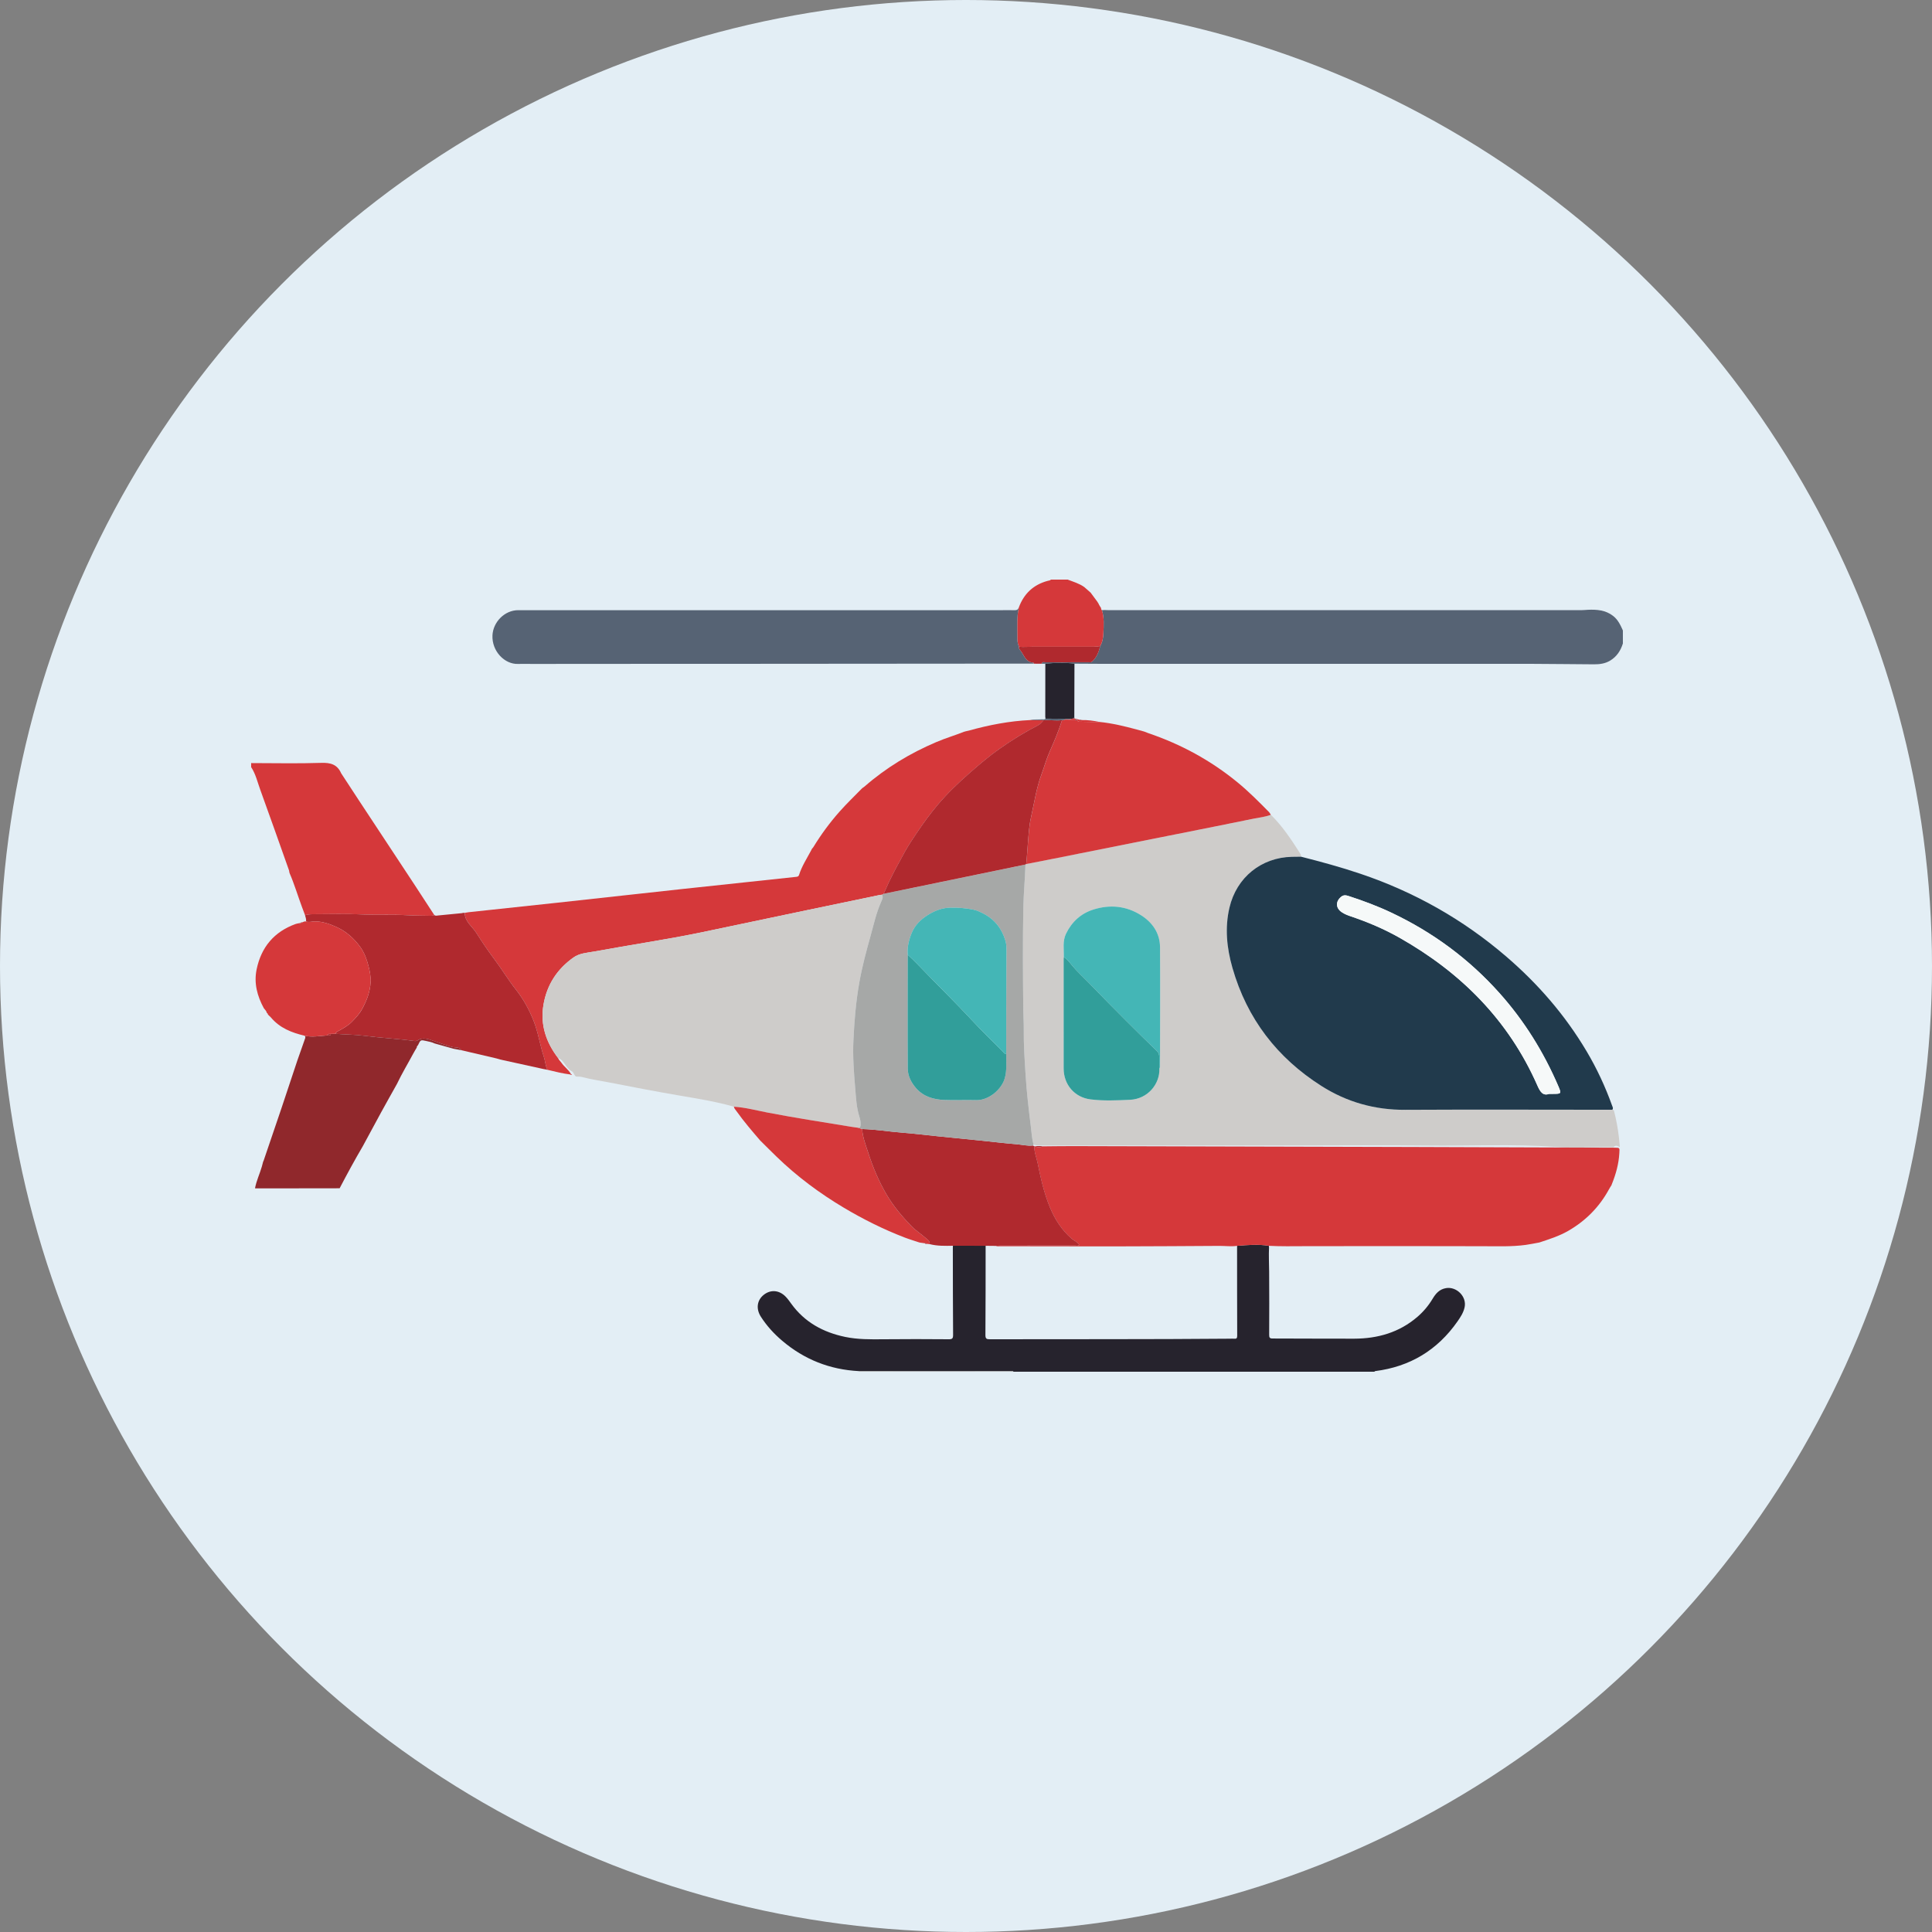 <svg width="100" height="100" viewBox="0 0 100 100" fill="none" xmlns="http://www.w3.org/2000/svg">
<rect x="0" y="0" width="100" height="100" fill="#808080" stroke="none"/>
<circle cx="50" cy="50" r="50" fill="#E3EEF5"/>
<g clip-path="url(#clip0_121_7168)">
<path d="M65.685 64.56C65.664 64.984 65.688 65.408 65.691 65.832C65.699 66.919 65.697 68.006 65.692 69.093C65.691 69.236 65.724 69.281 65.871 69.281C67.278 69.28 68.685 69.295 70.092 69.29C71.305 69.286 72.421 68.973 73.365 68.16C73.676 67.892 73.937 67.582 74.15 67.227C74.312 66.956 74.505 66.727 74.853 66.672C75.389 66.585 75.931 67.107 75.807 67.669C75.747 67.941 75.6 68.167 75.445 68.389C74.4 69.888 72.974 70.74 71.182 70.968C71.165 70.97 71.15 70.989 71.135 71H52.457C52.414 70.949 52.355 70.966 52.303 70.966C49.686 70.966 47.069 70.968 44.452 70.969C42.957 70.891 41.631 70.371 40.483 69.394C40.06 69.035 39.687 68.627 39.385 68.157C39.119 67.743 39.181 67.3 39.53 67.021C39.889 66.734 40.339 66.771 40.675 67.125C40.779 67.234 40.868 67.36 40.957 67.483C41.652 68.444 42.614 68.961 43.739 69.197C44.393 69.334 45.059 69.327 45.724 69.32C46.851 69.307 47.978 69.312 49.105 69.32C49.282 69.322 49.333 69.285 49.332 69.094C49.32 67.665 49.322 66.236 49.319 64.807C49.319 64.793 49.319 64.779 49.319 64.765C49.319 64.71 49.319 64.653 49.319 64.598C49.32 64.558 49.322 64.519 49.323 64.479C49.887 64.479 50.452 64.48 51.016 64.481C51.014 66.02 51.017 67.56 51.005 69.099C51.004 69.299 51.069 69.321 51.237 69.32C55.377 69.31 59.517 69.327 63.656 69.291C63.732 69.29 63.808 69.286 63.883 69.292C63.994 69.302 64.037 69.269 64.037 69.145C64.031 67.591 64.032 66.037 64.031 64.484C64.578 64.439 65.126 64.394 65.674 64.482C65.677 64.508 65.681 64.534 65.683 64.56L65.685 64.56Z" fill="#26232D"/>
<path d="M84.001 33.304C83.883 33.681 83.682 33.989 83.337 34.196C83.076 34.352 82.793 34.386 82.505 34.385C81.455 34.383 80.405 34.361 79.355 34.361C71.97 34.359 64.585 34.361 57.2 34.361C56.672 34.361 56.143 34.355 55.614 34.352C55.112 34.282 54.61 34.303 54.107 34.353C54.041 34.354 53.975 34.354 53.908 34.355C53.941 34.231 54.042 34.281 54.114 34.28C54.853 34.276 55.593 34.279 56.333 34.277C56.399 34.277 56.471 34.296 56.53 34.243C56.77 34.026 56.875 33.736 56.951 33.432C57.068 33.228 57.104 32.995 57.112 32.772C57.127 32.375 57.161 31.972 57.034 31.583C57.076 31.58 57.119 31.577 57.161 31.574C57.237 31.577 57.312 31.582 57.387 31.582C65.541 31.582 73.695 31.583 81.849 31.582C81.965 31.582 82.081 31.567 82.197 31.562C82.656 31.545 83.098 31.575 83.488 31.875C83.748 32.075 83.874 32.352 84.001 32.635V33.304H84.001Z" fill="#566374"/>
<path d="M13 39.706V39.497C14.209 39.498 15.42 39.526 16.628 39.486C17.11 39.47 17.458 39.566 17.66 40.028L17.668 40.039C17.967 40.496 18.265 40.954 18.565 41.41C19.529 42.873 20.495 44.334 21.458 45.797C21.801 46.316 22.138 46.84 22.478 47.361C22.43 47.391 22.38 47.402 22.322 47.401C21.913 47.391 21.505 47.396 21.095 47.372C20.303 47.324 19.508 47.368 18.713 47.33C17.871 47.29 17.026 47.321 16.182 47.32C16.049 47.32 15.918 47.334 15.79 47.371C15.739 47.236 15.688 47.1 15.637 46.965C15.415 46.371 15.237 45.761 14.983 45.179C14.988 45.166 14.986 45.154 14.975 45.145C14.969 45.111 14.969 45.075 14.957 45.043C14.462 43.65 13.972 42.255 13.467 40.865C13.325 40.474 13.233 40.06 13 39.706L13 39.706Z" fill="#D5383A"/>
<path d="M56.955 31.413C56.966 31.431 56.977 31.45 56.988 31.468C56.989 31.512 56.999 31.553 57.033 31.584C57.161 31.973 57.127 32.376 57.111 32.773C57.103 32.996 57.067 33.229 56.95 33.432C56.845 33.464 56.739 33.474 56.628 33.474C55.574 33.472 54.521 33.472 53.468 33.474C53.226 33.474 52.986 33.501 52.744 33.474C52.653 33.298 52.655 33.107 52.656 32.915C52.657 32.422 52.624 31.927 52.735 31.44C53.001 30.723 53.495 30.262 54.228 30.065C54.285 30.049 54.351 30.052 54.396 30H55.262C55.554 30.112 55.857 30.199 56.118 30.383C56.229 30.48 56.34 30.578 56.451 30.675C56.566 30.831 56.681 30.986 56.796 31.141C56.811 31.165 56.826 31.19 56.841 31.214C56.85 31.229 56.859 31.243 56.868 31.257C56.873 31.27 56.878 31.282 56.883 31.295C56.906 31.335 56.93 31.374 56.953 31.414L56.955 31.413Z" fill="#D5383A"/>
<path d="M44.454 70.97C47.071 70.969 49.688 70.967 52.304 70.967C52.357 70.967 52.416 70.949 52.459 71H44.46C44.451 70.992 44.449 70.981 44.454 70.97Z" fill="#A6A8A7"/>
<path d="M41.982 44.019C41.997 43.99 42.012 43.961 42.028 43.932C42.053 43.901 42.084 43.872 42.105 43.837C42.502 43.188 42.951 42.578 43.453 42.011C43.826 41.59 44.234 41.201 44.627 40.797L44.626 40.798C44.67 40.766 44.717 40.738 44.758 40.702C45.869 39.731 47.114 38.984 48.464 38.409C48.939 38.206 49.433 38.062 49.91 37.871C49.923 37.875 49.933 37.872 49.941 37.862C50.014 37.845 50.089 37.832 50.161 37.812C51.2 37.523 52.252 37.319 53.33 37.27C53.562 37.27 53.794 37.271 54.026 37.272C53.929 37.366 53.861 37.477 53.728 37.545C53.035 37.899 52.372 38.31 51.737 38.758C51.197 39.138 50.691 39.569 50.192 40.006C49.606 40.519 49.046 41.055 48.541 41.651C48.149 42.114 47.794 42.603 47.455 43.108C47.245 43.42 47.035 43.733 46.851 44.062C46.56 44.584 46.274 45.111 46.014 45.65C45.917 45.852 45.836 46.063 45.737 46.265C45.71 46.281 45.684 46.296 45.658 46.312C45.617 46.316 45.575 46.316 45.535 46.325C44.312 46.579 43.09 46.834 41.868 47.09C40.041 47.473 38.214 47.856 36.388 48.241C35.435 48.442 34.475 48.609 33.515 48.772C32.589 48.929 31.662 49.087 30.738 49.254C30.375 49.319 29.997 49.336 29.679 49.562C28.835 50.161 28.306 50.972 28.13 52.003C27.953 53.04 28.264 53.95 28.887 54.766C28.924 54.865 29.007 54.93 29.064 55.013C29.206 55.221 29.423 55.362 29.549 55.585C29.54 55.595 29.532 55.605 29.523 55.616C29.119 55.565 28.724 55.467 28.329 55.371C28.232 55.149 28.217 54.904 28.143 54.679C27.943 54.071 27.856 53.434 27.617 52.831C27.383 52.244 27.084 51.705 26.703 51.221C26.293 50.701 25.954 50.133 25.557 49.606C25.235 49.179 24.936 48.732 24.649 48.279C24.437 47.945 24.061 47.704 24.053 47.248C24.12 47.237 24.188 47.223 24.256 47.216C25.775 47.053 27.294 46.893 28.813 46.728C30.973 46.493 33.132 46.252 35.291 46.018C37.253 45.805 39.216 45.599 41.178 45.389C41.249 45.381 41.327 45.383 41.359 45.285C41.503 44.831 41.763 44.435 41.983 44.02L41.982 44.019Z" fill="#D5383A"/>
<path d="M52.734 31.44C52.624 31.927 52.657 32.422 52.655 32.915C52.655 33.107 52.653 33.297 52.744 33.474C52.718 33.569 52.791 33.637 52.833 33.691C53.014 33.932 53.099 34.289 53.492 34.295C53.499 34.295 53.506 34.329 53.513 34.348C47.797 34.352 42.081 34.358 36.365 34.361C33.427 34.363 30.488 34.359 27.55 34.365C27.304 34.365 27.057 34.356 26.813 34.365C26.118 34.391 25.45 33.702 25.49 32.884C25.523 32.195 26.12 31.583 26.822 31.583C35.176 31.583 43.53 31.583 51.884 31.583C52.09 31.583 52.297 31.575 52.502 31.585C52.622 31.591 52.697 31.554 52.734 31.439L52.734 31.44Z" fill="#566374"/>
<path d="M54.106 34.353C54.609 34.303 55.111 34.283 55.614 34.352C55.611 35.268 55.609 36.184 55.606 37.1C55.6 37.128 55.593 37.157 55.587 37.184C55.538 37.191 55.49 37.197 55.442 37.204C55.001 37.202 54.559 37.2 54.117 37.197C54.113 37.169 54.108 37.14 54.103 37.111C54.104 36.191 54.106 35.272 54.106 34.353V34.353Z" fill="#26232D"/>
<path d="M53.514 34.348C53.507 34.329 53.5 34.295 53.493 34.295C53.1 34.29 53.016 33.932 52.834 33.691C52.793 33.637 52.719 33.569 52.746 33.474C52.987 33.5 53.228 33.473 53.469 33.473C54.523 33.471 55.576 33.471 56.629 33.473C56.74 33.473 56.847 33.463 56.952 33.432C56.875 33.736 56.77 34.026 56.53 34.243C56.471 34.297 56.4 34.277 56.334 34.277C55.594 34.279 54.854 34.277 54.114 34.281C54.043 34.281 53.941 34.232 53.909 34.356C53.791 34.355 53.674 34.354 53.556 34.353H53.551L53.533 34.354L53.514 34.348V34.348Z" fill="#B0292E"/>
<path d="M53.551 34.353H53.555L53.552 34.362L53.551 34.352V34.353Z" fill="#566374"/>
<path d="M21.866 45.897C21.868 45.892 21.872 45.886 21.875 45.881C21.871 45.886 21.868 45.892 21.865 45.897L21.866 45.897Z" fill="#F5E7E4"/>
<path d="M28.888 54.765C28.265 53.949 27.954 53.039 28.131 52.002C28.307 50.971 28.836 50.16 29.68 49.561C29.998 49.335 30.377 49.318 30.739 49.253C31.663 49.086 32.59 48.928 33.516 48.771C34.476 48.607 35.436 48.44 36.389 48.24C38.215 47.855 40.042 47.471 41.869 47.088C43.091 46.832 44.313 46.578 45.536 46.324C45.576 46.315 45.618 46.315 45.659 46.31C45.731 46.447 45.654 46.571 45.605 46.682C45.355 47.249 45.223 47.855 45.058 48.447C44.838 49.238 44.624 50.033 44.479 50.846C44.303 51.839 44.222 52.837 44.173 53.84C44.133 54.667 44.195 55.494 44.266 56.316C44.309 56.816 44.329 57.325 44.486 57.812C44.528 57.94 44.553 58.081 44.546 58.223C44.541 58.315 44.518 58.37 44.422 58.374C44.306 58.357 44.191 58.343 44.076 58.324C42.617 58.082 41.155 57.861 39.703 57.58C39.132 57.47 38.569 57.316 37.985 57.282C37.07 57.019 36.132 56.87 35.197 56.71C33.973 56.501 32.753 56.267 31.534 56.028C31.065 55.937 30.592 55.87 30.129 55.747C30.032 55.721 29.925 55.73 29.823 55.723C29.709 55.667 29.701 55.505 29.615 55.459C29.426 55.359 29.324 55.198 29.205 55.034C29.126 54.926 29.032 54.806 28.887 54.764L28.888 54.765Z" fill="#CECCCA"/>
<path d="M23.964 47.251C23.993 47.25 24.023 47.248 24.052 47.247C24.06 47.704 24.436 47.944 24.649 48.279C24.936 48.731 25.234 49.178 25.556 49.605C25.954 50.133 26.293 50.7 26.702 51.221C27.083 51.704 27.383 52.243 27.616 52.83C27.856 53.433 27.943 54.07 28.143 54.679C28.217 54.903 28.232 55.149 28.328 55.37C28.261 55.357 28.194 55.347 28.127 55.332C27.4 55.173 26.673 55.013 25.946 54.853L25.93 54.844L25.912 54.846C25.84 54.825 25.769 54.801 25.697 54.784C25.093 54.642 24.489 54.501 23.885 54.36C23.787 54.18 23.585 54.231 23.445 54.199C23.113 54.122 22.801 53.992 22.479 53.889C22.195 53.798 21.907 53.657 21.608 53.854C21.562 53.884 21.508 53.891 21.45 53.882C20.581 53.763 19.706 53.723 18.836 53.61C18.352 53.547 17.857 53.55 17.367 53.51C17.388 53.414 17.472 53.388 17.542 53.349C17.787 53.215 18.031 53.079 18.229 52.873C18.415 52.679 18.598 52.489 18.732 52.246C18.975 51.806 19.157 51.35 19.182 50.842C19.196 50.551 19.144 50.271 19.069 49.987C18.979 49.64 18.858 49.311 18.653 49.025C18.323 48.563 17.902 48.194 17.385 47.967C17.043 47.816 16.687 47.692 16.3 47.692C16.146 47.692 15.99 47.754 15.836 47.694C15.863 47.581 15.814 47.478 15.789 47.372C15.917 47.334 16.048 47.32 16.181 47.32C17.025 47.321 17.87 47.289 18.712 47.33C19.507 47.369 20.302 47.325 21.095 47.372C21.505 47.397 21.913 47.391 22.322 47.401C22.38 47.402 22.43 47.391 22.477 47.361C22.544 47.417 22.617 47.391 22.692 47.383C23.096 47.342 23.501 47.304 23.905 47.265C23.925 47.26 23.945 47.255 23.964 47.25L23.964 47.251Z" fill="#B0292E"/>
<path d="M17.369 53.509C17.858 53.549 18.354 53.546 18.837 53.609C19.707 53.722 20.583 53.762 21.451 53.882C21.509 53.89 21.564 53.883 21.61 53.853C21.909 53.657 22.197 53.797 22.481 53.888C22.803 53.992 23.114 54.121 23.447 54.198C23.587 54.231 23.789 54.18 23.886 54.359C23.752 54.334 23.617 54.309 23.482 54.285C23.153 54.193 22.823 54.101 22.494 54.009C22.358 53.94 22.21 53.916 22.064 53.883C21.767 53.815 21.767 53.816 21.634 54.1C21.603 54.133 21.566 54.163 21.574 54.217C21.515 54.318 21.453 54.416 21.398 54.519C21.115 55.049 20.803 55.562 20.546 56.105C20.271 56.598 19.992 57.09 19.721 57.586C19.403 58.166 19.091 58.75 18.776 59.332C18.357 60.045 17.963 60.771 17.58 61.504L17.579 61.505C17.237 61.506 16.896 61.507 16.554 61.507C15.452 61.508 14.351 61.509 13.25 61.51C13.233 61.508 13.216 61.506 13.199 61.505C13.272 61.116 13.443 60.76 13.553 60.383C13.578 60.298 13.598 60.211 13.621 60.125V60.124C13.629 60.111 13.636 60.097 13.643 60.083C13.949 59.182 14.258 58.282 14.562 57.38C14.841 56.551 15.115 55.721 15.391 54.891C15.526 54.508 15.661 54.124 15.795 53.741C15.812 53.692 15.808 53.645 15.765 53.609C16.163 53.701 16.559 53.617 16.955 53.593C17.022 53.59 17.105 53.626 17.126 53.518C17.207 53.515 17.288 53.513 17.368 53.51L17.369 53.509Z" fill="#90282C"/>
<path d="M37.984 57.283C38.568 57.317 39.132 57.471 39.702 57.581C41.155 57.862 42.617 58.083 44.076 58.325C44.19 58.343 44.306 58.358 44.421 58.374C44.489 58.395 44.556 58.417 44.624 58.438C44.65 58.859 44.804 59.249 44.931 59.642C45.178 60.406 45.483 61.144 45.894 61.84C46.25 62.442 46.691 62.965 47.17 63.459C47.394 63.689 47.669 63.867 47.914 64.078C48.01 64.161 48.138 64.234 48.121 64.397C48.07 64.392 48.018 64.387 47.966 64.381C47.952 64.318 47.928 64.287 47.875 64.353C47.794 64.342 47.713 64.331 47.632 64.319C47.616 64.317 47.6 64.313 47.584 64.31C47.325 64.223 47.062 64.145 46.807 64.047C45.722 63.628 44.684 63.111 43.683 62.515C42.425 61.766 41.256 60.897 40.2 59.874C39.913 59.597 39.632 59.313 39.348 59.033C38.922 58.539 38.498 58.044 38.119 57.511C38.068 57.439 38.002 57.376 37.985 57.283H37.984Z" fill="#D5383A"/>
<path d="M21.657 54.224L21.648 54.24L21.641 54.233L21.657 54.224Z" fill="#F5E7E4"/>
<path d="M46.521 64.097C46.518 64.102 46.515 64.108 46.512 64.114C46.515 64.108 46.518 64.103 46.521 64.097V64.097Z" fill="#F5E7E4"/>
<path d="M49.321 64.767C49.321 64.78 49.321 64.795 49.321 64.808C49.316 64.798 49.31 64.789 49.307 64.778C49.306 64.776 49.316 64.771 49.321 64.767Z" fill="#F5E7E4"/>
<path d="M83.842 59.368C83.741 59.337 83.645 59.24 83.532 59.362C83.506 59.391 83.427 59.373 83.372 59.373C82.417 59.373 81.458 59.429 80.508 59.362C78.289 59.204 76.071 59.322 73.852 59.294C71.62 59.267 69.387 59.289 67.154 59.289C64.928 59.289 62.702 59.288 60.476 59.288C58.25 59.288 56.024 59.289 53.798 59.291C53.694 59.291 53.594 59.278 53.495 59.249C53.409 58.94 53.394 58.621 53.354 58.305C53.246 57.425 53.142 56.544 53.085 55.66C53.035 54.863 52.98 54.065 52.989 53.264C52.993 52.938 52.968 52.61 52.965 52.285C52.945 50.521 52.933 48.757 52.966 46.993C52.98 46.245 53.054 45.497 53.078 44.748C53.091 44.739 53.104 44.731 53.117 44.723C53.379 44.672 53.641 44.623 53.903 44.571C56.197 44.114 58.491 43.656 60.785 43.198C62.157 42.924 63.531 42.654 64.902 42.372C65.195 42.312 65.497 42.286 65.779 42.172C66.38 42.761 66.84 43.461 67.291 44.167C67.325 44.22 67.347 44.278 67.344 44.343C67.186 44.345 67.028 44.347 66.871 44.35C65.288 44.382 64.005 45.412 63.638 46.974C63.39 48.025 63.498 49.072 63.79 50.093C64.544 52.732 66.111 54.757 68.395 56.208C69.717 57.048 71.163 57.453 72.736 57.445C76.308 57.426 79.88 57.441 83.452 57.442C83.511 57.439 83.534 57.473 83.548 57.528C83.659 57.963 83.74 58.405 83.793 58.852C83.814 59.023 83.826 59.196 83.842 59.368ZM55.06 49.537C55.058 49.572 55.053 49.606 55.053 49.641C55.053 51.53 55.05 53.418 55.054 55.307C55.056 56.143 55.619 56.8 56.44 56.904C57.116 56.99 57.799 56.956 58.477 56.927C59.428 56.887 60.042 56.079 60.007 55.314C60.053 55.261 60.041 55.195 60.041 55.134C60.043 53.1 60.056 51.065 60.042 49.031C60.037 48.301 59.651 47.749 59.06 47.374C58.293 46.888 57.452 46.808 56.592 47.079C55.949 47.282 55.479 47.708 55.178 48.327C54.988 48.719 55.073 49.132 55.061 49.538L55.06 49.537Z" fill="#CECCCA"/>
<path d="M83.452 57.441C79.88 57.44 76.308 57.425 72.736 57.444C71.163 57.453 69.716 57.048 68.395 56.208C66.111 54.757 64.544 52.731 63.79 50.093C63.498 49.071 63.39 48.024 63.638 46.974C64.005 45.411 65.288 44.381 66.871 44.349C67.028 44.346 67.186 44.345 67.344 44.343C68.374 44.605 69.4 44.883 70.409 45.224C73.202 46.165 75.729 47.588 77.974 49.52C79.609 50.926 81.008 52.539 82.117 54.405C82.651 55.301 83.089 56.244 83.442 57.227C83.467 57.296 83.516 57.367 83.452 57.442V57.441ZM80.185 56.62C80.295 56.62 80.343 56.62 80.391 56.62C80.817 56.618 80.826 56.608 80.654 56.21C79.895 54.447 78.896 52.84 77.622 51.412C76.034 49.632 74.157 48.251 72.015 47.238C71.305 46.902 70.571 46.628 69.825 46.385C69.687 46.34 69.554 46.304 69.419 46.416C69.123 46.658 69.129 46.998 69.446 47.214C69.596 47.316 69.764 47.379 69.933 47.436C70.801 47.729 71.643 48.085 72.442 48.539C75.606 50.332 78.08 52.792 79.574 56.186C79.718 56.512 79.859 56.735 80.185 56.62Z" fill="#213A4C"/>
<path d="M65.779 42.172C65.497 42.286 65.195 42.311 64.902 42.371C63.531 42.654 62.158 42.923 60.785 43.198C58.492 43.655 56.197 44.113 53.904 44.571C53.642 44.623 53.379 44.672 53.117 44.722C53.158 44.351 53.177 43.977 53.208 43.605C53.244 43.165 53.271 42.721 53.369 42.289C53.534 41.554 53.641 40.806 53.904 40.095C54.049 39.701 54.159 39.295 54.33 38.91C54.568 38.374 54.797 37.834 54.974 37.273C54.998 37.274 55.023 37.274 55.047 37.275C55.249 37.274 55.451 37.273 55.653 37.272C55.687 37.272 55.722 37.272 55.756 37.272C55.792 37.382 55.894 37.356 55.965 37.359C56.278 37.37 56.591 37.366 56.904 37.367C57.551 37.431 58.181 37.584 58.808 37.751C58.946 37.787 59.084 37.827 59.222 37.865C59.298 37.895 59.373 37.927 59.451 37.953C61.129 38.523 62.665 39.358 64.045 40.487C64.632 40.967 65.164 41.505 65.696 42.045L65.779 42.172V42.172Z" fill="#D5383A"/>
<path d="M56.904 37.366C56.59 37.365 56.277 37.369 55.964 37.358C55.894 37.356 55.792 37.381 55.756 37.271C55.722 37.217 55.688 37.245 55.653 37.271C55.451 37.272 55.249 37.273 55.047 37.275C55.165 37.175 55.319 37.28 55.442 37.204C55.49 37.197 55.538 37.191 55.587 37.185C55.597 37.19 55.609 37.193 55.621 37.191C55.709 37.213 55.797 37.235 55.886 37.257C55.918 37.261 55.951 37.265 55.983 37.27C56.294 37.262 56.6 37.305 56.904 37.366Z" fill="#D5383A"/>
<path d="M55.984 37.27C55.952 37.266 55.919 37.262 55.887 37.257C55.922 37.242 55.954 37.245 55.984 37.27Z" fill="#566374"/>
<path d="M55.62 37.191C55.608 37.193 55.597 37.191 55.586 37.185C55.593 37.157 55.599 37.128 55.605 37.1C55.61 37.13 55.616 37.161 55.621 37.191L55.62 37.191Z" fill="#566374"/>
<path d="M53.984 59.334C54.505 59.33 55.027 59.321 55.549 59.322C61.382 59.337 67.215 59.352 73.047 59.368C76.551 59.379 80.055 59.392 83.558 59.404C83.847 59.405 83.833 59.404 83.817 59.684C83.786 60.247 83.636 60.778 83.428 61.295C83.418 61.305 83.415 61.316 83.419 61.33C83.372 61.406 83.323 61.481 83.28 61.56C82.777 62.483 82.066 63.195 81.163 63.714C80.695 63.982 80.186 64.142 79.679 64.31L79.67 64.312C79.435 64.354 79.2 64.405 78.963 64.437C78.248 64.532 77.528 64.507 76.808 64.504C73.72 64.494 70.632 64.497 67.544 64.502C66.921 64.504 66.298 64.517 65.675 64.483C65.127 64.395 64.58 64.44 64.032 64.485C63.732 64.529 63.431 64.487 63.131 64.487C62.274 64.489 61.416 64.497 60.559 64.502C57.622 64.521 54.684 64.508 51.747 64.506C51.68 64.506 51.61 64.523 51.545 64.489C51.627 64.484 51.709 64.475 51.791 64.475C53.074 64.474 54.356 64.475 55.639 64.474C55.711 64.474 55.788 64.499 55.864 64.44C55.767 64.28 55.594 64.221 55.464 64.11C54.96 63.675 54.609 63.126 54.352 62.514C54.037 61.766 53.865 60.974 53.702 60.181C53.644 59.899 53.523 59.627 53.535 59.33C53.547 59.321 53.559 59.322 53.569 59.333C53.707 59.392 53.846 59.389 53.984 59.334H53.984Z" fill="#D5383A"/>
<path d="M51.547 64.488C51.37 64.486 51.194 64.484 51.018 64.482C50.454 64.481 49.889 64.48 49.325 64.48C48.922 64.488 48.518 64.498 48.122 64.397C48.139 64.233 48.01 64.161 47.914 64.078C47.67 63.867 47.395 63.689 47.171 63.459C46.693 62.965 46.251 62.442 45.895 61.84C45.484 61.144 45.178 60.406 44.932 59.641C44.805 59.248 44.651 58.858 44.625 58.438C45.325 58.458 46.017 58.573 46.714 58.627C47.322 58.674 47.928 58.75 48.534 58.812C49.284 58.888 50.035 58.962 50.785 59.038C51.398 59.101 52.011 59.176 52.626 59.226C52.903 59.248 53.176 59.322 53.457 59.292C53.484 59.304 53.51 59.316 53.537 59.328C53.525 59.626 53.646 59.898 53.704 60.18C53.867 60.972 54.039 61.764 54.353 62.513C54.61 63.125 54.961 63.673 55.466 64.109C55.595 64.22 55.769 64.279 55.866 64.439C55.79 64.498 55.712 64.472 55.641 64.472C54.358 64.474 53.075 64.473 51.792 64.474C51.71 64.474 51.629 64.483 51.547 64.487V64.488Z" fill="#B0292E"/>
<path d="M53.457 59.294C53.176 59.323 52.902 59.25 52.625 59.227C52.011 59.177 51.398 59.102 50.784 59.04C50.034 58.963 49.283 58.889 48.533 58.813C47.927 58.752 47.321 58.675 46.713 58.629C46.016 58.575 45.324 58.459 44.624 58.439C44.557 58.418 44.489 58.397 44.421 58.376C44.517 58.372 44.541 58.317 44.545 58.225C44.552 58.083 44.527 57.943 44.486 57.815C44.328 57.328 44.308 56.818 44.265 56.319C44.195 55.496 44.133 54.67 44.173 53.842C44.221 52.839 44.302 51.841 44.479 50.849C44.623 50.035 44.837 49.24 45.058 48.449C45.222 47.858 45.354 47.251 45.605 46.684C45.654 46.573 45.73 46.449 45.658 46.313C45.685 46.297 45.711 46.282 45.737 46.266C47.185 45.968 48.634 45.669 50.082 45.37C51.081 45.163 52.08 44.956 53.078 44.749C53.055 45.498 52.981 46.247 52.967 46.994C52.933 48.758 52.946 50.522 52.965 52.286C52.969 52.611 52.994 52.939 52.99 53.265C52.98 54.065 53.036 54.864 53.086 55.661C53.142 56.545 53.246 57.426 53.355 58.306C53.394 58.623 53.41 58.941 53.496 59.25C53.483 59.265 53.469 59.28 53.456 59.295L53.457 59.294ZM52.082 54.56C52.084 52.735 52.081 50.91 52.094 49.085C52.096 48.779 51.995 48.514 51.87 48.26C51.66 47.835 51.33 47.511 50.911 47.293C50.736 47.202 50.55 47.117 50.359 47.079C49.964 46.999 49.562 46.972 49.156 46.983C48.72 46.994 48.321 47.169 47.987 47.385C47.664 47.593 47.355 47.882 47.188 48.294C47.039 48.663 46.952 49.023 46.983 49.416C46.981 51.38 46.972 53.344 46.984 55.308C46.986 55.689 47.16 56.03 47.411 56.319C47.8 56.769 48.324 56.913 48.882 56.936C49.43 56.958 49.98 56.928 50.529 56.944C51.166 56.963 51.848 56.392 52.008 55.803C52.121 55.389 52.077 54.976 52.082 54.562V54.56Z" fill="#A6A8A7"/>
<path d="M53.984 59.334C53.845 59.388 53.706 59.391 53.568 59.332C53.707 59.314 53.845 59.314 53.984 59.334Z" fill="#B0292E"/>
<path d="M15.764 53.608C15.101 53.452 14.482 53.212 14.024 52.665C13.989 52.623 13.946 52.589 13.906 52.551L13.906 52.55C13.893 52.535 13.879 52.521 13.866 52.507L13.867 52.507C13.863 52.475 13.853 52.447 13.819 52.437L13.813 52.428C13.788 52.328 13.716 52.26 13.655 52.184C13.316 51.557 13.135 50.895 13.282 50.18C13.52 49.021 14.19 48.23 15.294 47.828C15.351 47.807 15.412 47.8 15.472 47.786C15.507 47.825 15.534 47.823 15.553 47.772L15.549 47.776C15.585 47.781 15.618 47.776 15.64 47.742C15.703 47.718 15.763 47.679 15.836 47.694C15.99 47.753 16.145 47.691 16.299 47.692C16.686 47.692 17.042 47.815 17.384 47.966C17.902 48.194 18.322 48.563 18.652 49.024C18.857 49.31 18.978 49.639 19.069 49.986C19.143 50.27 19.196 50.55 19.181 50.842C19.156 51.35 18.975 51.805 18.731 52.245C18.597 52.488 18.414 52.678 18.229 52.872C18.03 53.079 17.787 53.214 17.541 53.349C17.471 53.387 17.388 53.413 17.367 53.509C17.286 53.511 17.205 53.514 17.124 53.516C17.057 53.518 16.976 53.486 16.953 53.592C16.557 53.616 16.161 53.7 15.763 53.608H15.764Z" fill="#D5383A"/>
<path d="M15.554 47.773C15.535 47.823 15.507 47.826 15.473 47.786C15.5 47.782 15.527 47.777 15.554 47.773Z" fill="#B0292E"/>
<path d="M15.641 47.743C15.619 47.777 15.587 47.782 15.551 47.777C15.569 47.732 15.606 47.74 15.641 47.743Z" fill="#B0292E"/>
<path d="M13.123 61.502C13.117 61.499 13.111 61.496 13.105 61.493C13.111 61.496 13.117 61.499 13.123 61.502Z" fill="#FEFEFE"/>
<path d="M53.078 44.747C52.079 44.953 51.08 45.161 50.081 45.367C48.633 45.666 47.184 45.965 45.736 46.264C45.835 46.062 45.916 45.85 46.013 45.649C46.273 45.11 46.559 44.583 46.85 44.06C47.034 43.732 47.244 43.419 47.454 43.106C47.794 42.602 48.149 42.112 48.541 41.649C49.045 41.054 49.605 40.518 50.191 40.005C50.69 39.567 51.197 39.137 51.737 38.756C52.372 38.308 53.035 37.898 53.727 37.544C53.86 37.476 53.929 37.364 54.025 37.271C54.341 37.253 54.657 37.32 54.972 37.272C54.795 37.832 54.567 38.373 54.328 38.908C54.157 39.293 54.047 39.7 53.902 40.093C53.64 40.804 53.532 41.553 53.367 42.287C53.27 42.72 53.242 43.164 53.206 43.604C53.175 43.976 53.157 44.349 53.115 44.721C53.103 44.73 53.09 44.738 53.077 44.746L53.078 44.747Z" fill="#B0292E"/>
<path d="M54.974 37.273C54.659 37.321 54.343 37.254 54.027 37.272C53.795 37.271 53.563 37.27 53.332 37.269C53.527 37.22 53.726 37.248 53.922 37.232C53.989 37.227 54.061 37.255 54.118 37.198C54.56 37.2 55.002 37.202 55.443 37.205C55.32 37.28 55.166 37.175 55.047 37.275C55.023 37.274 54.999 37.274 54.974 37.273H54.974Z" fill="#566374"/>
<path d="M23.965 47.251C23.945 47.256 23.926 47.261 23.906 47.266C23.926 47.261 23.945 47.256 23.965 47.251Z" fill="#D5383A"/>
<path d="M16.955 53.593C16.977 53.487 17.059 53.519 17.126 53.517C17.104 53.625 17.022 53.59 16.955 53.593Z" fill="#B0292E"/>
<path d="M47.966 64.381C47.931 64.387 47.896 64.396 47.875 64.353C47.928 64.287 47.952 64.318 47.966 64.381Z" fill="#B0292E"/>
<path d="M41.242 61.042C41.248 61.012 41.247 60.976 41.293 60.98C41.298 60.98 41.306 60.988 41.306 60.993C41.309 61.039 41.273 61.038 41.244 61.044L41.242 61.042Z" fill="#FEFEFE"/>
<path d="M29.549 55.584C29.566 55.598 29.584 55.611 29.601 55.625C29.572 55.65 29.546 55.644 29.523 55.615C29.532 55.605 29.541 55.594 29.549 55.584Z" fill="#D5383A"/>
<path d="M55.062 49.536C55.074 49.13 54.988 48.718 55.179 48.325C55.48 47.707 55.95 47.281 56.593 47.078C57.453 46.806 58.294 46.887 59.061 47.373C59.652 47.748 60.038 48.3 60.043 49.03C60.057 51.064 60.044 53.098 60.042 55.133C60.042 55.194 60.054 55.26 60.008 55.312C60.007 55.11 60.007 54.908 60.003 54.706C60.001 54.594 59.979 54.497 59.888 54.409C59.353 53.892 58.822 53.371 58.297 52.844C57.658 52.204 57.022 51.562 56.394 50.911C56.087 50.593 55.758 50.3 55.478 49.954C55.356 49.804 55.233 49.641 55.062 49.536L55.062 49.536Z" fill="#44B6B6"/>
<path d="M55.061 49.537C55.233 49.642 55.355 49.804 55.477 49.955C55.758 50.3 56.088 50.594 56.394 50.911C57.021 51.562 57.658 52.204 58.297 52.844C58.822 53.371 59.353 53.892 59.888 54.41C59.978 54.497 60.001 54.594 60.003 54.706C60.006 54.909 60.006 55.111 60.008 55.313C60.043 56.079 59.429 56.886 58.477 56.926C57.8 56.955 57.117 56.989 56.441 56.903C55.62 56.799 55.056 56.141 55.055 55.306C55.051 53.417 55.053 51.529 55.054 49.64C55.054 49.606 55.059 49.571 55.061 49.536L55.061 49.537Z" fill="#319E9A"/>
<path d="M80.186 56.62C79.859 56.736 79.719 56.512 79.575 56.186C78.08 52.792 75.606 50.332 72.443 48.539C71.644 48.086 70.802 47.729 69.934 47.436C69.765 47.379 69.596 47.316 69.447 47.214C69.13 46.997 69.123 46.658 69.419 46.416C69.555 46.304 69.688 46.34 69.826 46.385C70.572 46.628 71.306 46.902 72.016 47.238C74.158 48.251 76.035 49.632 77.623 51.412C78.897 52.84 79.896 54.447 80.655 56.21C80.826 56.608 80.817 56.618 80.391 56.62C80.343 56.62 80.295 56.62 80.186 56.62Z" fill="#F6F9F9"/>
<path d="M55.652 37.271C55.687 37.245 55.721 37.217 55.755 37.271C55.721 37.271 55.687 37.271 55.652 37.271Z" fill="#566374"/>
<path d="M52.083 54.56C52.078 54.975 52.122 55.387 52.009 55.801C51.849 56.391 51.166 56.962 50.53 56.943C49.981 56.927 49.431 56.956 48.882 56.934C48.324 56.912 47.801 56.767 47.411 56.318C47.161 56.029 46.987 55.687 46.985 55.307C46.973 53.343 46.982 51.378 46.983 49.414C47.188 49.603 47.387 49.797 47.58 49.999C48.475 50.937 49.408 51.838 50.291 52.79C50.807 53.347 51.353 53.876 51.888 54.416C51.945 54.474 51.989 54.551 52.083 54.559V54.56Z" fill="#319E9A"/>
<path d="M52.082 54.56C51.989 54.552 51.944 54.474 51.887 54.417C51.353 53.876 50.806 53.348 50.29 52.791C49.408 51.838 48.474 50.937 47.579 49.999C47.386 49.797 47.187 49.603 46.983 49.414C46.952 49.022 47.039 48.662 47.188 48.293C47.355 47.881 47.664 47.592 47.987 47.384C48.321 47.168 48.72 46.993 49.156 46.982C49.562 46.971 49.964 46.999 50.359 47.078C50.55 47.116 50.736 47.201 50.911 47.292C51.33 47.51 51.66 47.834 51.87 48.259C51.995 48.513 52.096 48.778 52.094 49.084C52.081 50.909 52.084 52.734 52.082 54.559V54.56Z" fill="#44B6B6"/>
</g>
<defs>
<clipPath id="clip0_121_7168">
<rect width="71" height="41" fill="white" transform="translate(13 30)"/>
</clipPath>
</defs>
</svg>
